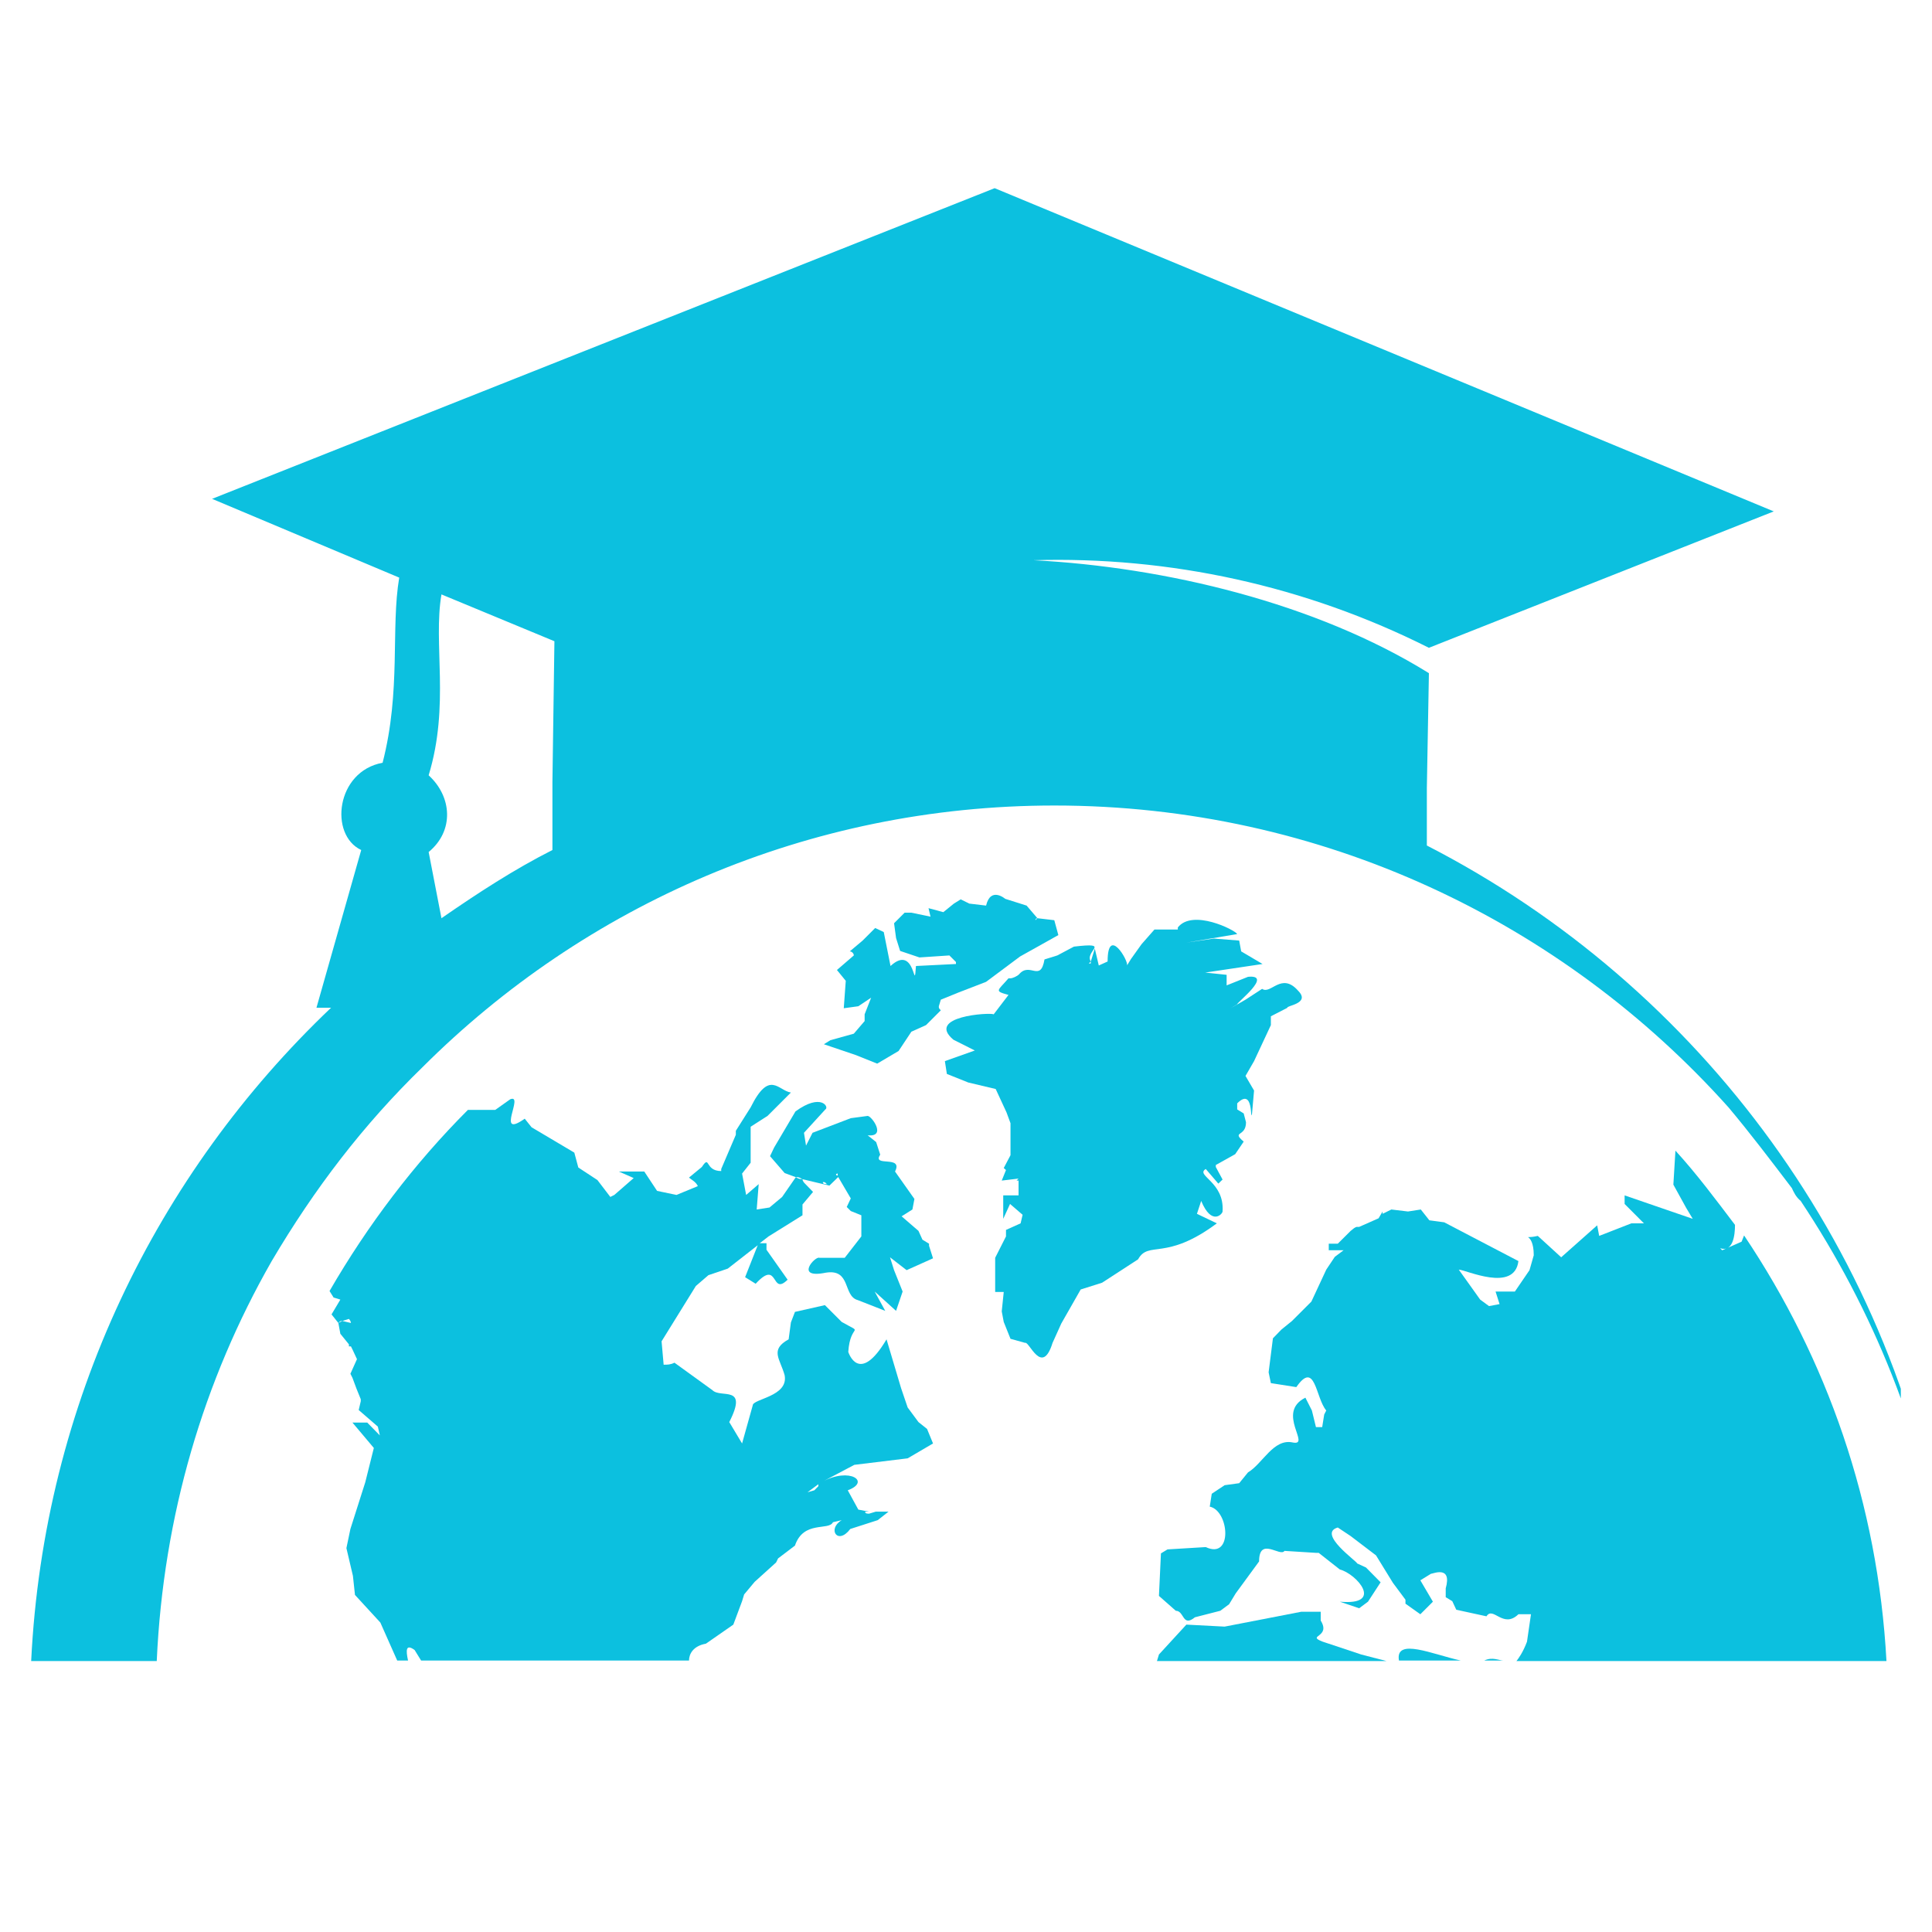 <svg xmlns="http://www.w3.org/2000/svg" xmlns:xlink="http://www.w3.org/1999/xlink" width="40" zoomAndPan="magnify" viewBox="0 0 30 30" height="40" preserveAspectRatio="xMidYMid meet" version="1.0"><defs><clipPath id="d9415e2fb7"><path d="M 0.484 2.902 L 29.516 2.902 L 29.516 26 L 0.484 26 Z M 0.484 2.902 " clip-rule="nonzero"/></clipPath><clipPath id="15d3a8def3"><path d="M 17 17 L 29.516 17 L 29.516 26 L 17 26 Z M 17 17 " clip-rule="nonzero"/></clipPath></defs><path fill="#0cc0df" d="M 14.887 15.41 L 15.312 15.246 L 15.84 14.852 L 16.434 14.52 L 16.371 14.289 L 16.109 14.258 L 16.078 14.289 C 16.078 14.258 16.109 14.258 16.109 14.258 L 15.941 14.062 L 15.609 13.957 C 15.609 13.957 15.383 13.762 15.312 14.062 L 15.051 14.031 L 14.918 13.965 L 14.812 14.031 L 14.648 14.164 L 14.418 14.102 L 14.449 14.234 L 14.152 14.172 L 14.047 14.172 L 13.883 14.336 L 13.914 14.566 L 13.977 14.766 L 14.277 14.867 L 14.742 14.836 L 14.844 14.938 L 14.844 14.969 L 14.223 15 C 14.191 15.465 14.223 14.637 13.828 15 L 13.723 14.473 L 13.59 14.41 L 13.395 14.605 L 13.195 14.773 C 13.227 14.773 13.258 14.805 13.258 14.836 L 12.996 15.062 L 13.133 15.23 L 13.102 15.656 L 13.328 15.625 L 13.527 15.492 L 13.426 15.75 L 13.426 15.855 L 13.258 16.051 L 12.895 16.152 L 12.793 16.215 L 13.289 16.383 L 13.621 16.516 L 13.953 16.32 L 14.152 16.02 L 14.379 15.918 L 14.609 15.688 C 14.578 15.656 14.578 15.656 14.578 15.625 L 14.609 15.523 Z M 14.887 15.41 " fill-opacity="1" fill-rule="nonzero"/><g clip-path="url(#d9415e2fb7)"><path fill="#0cc0df" d="M 22.156 13.129 L 22.156 12.238 L 22.188 10.453 C 20.434 9.363 18.09 8.805 16.047 8.699 C 18.16 8.637 20.27 9.094 22.188 10.059 L 27.543 7.941 L 15.445 2.922 L 3.293 7.746 L 6.199 8.969 C 6.066 9.758 6.23 10.723 5.941 11.844 C 5.215 11.977 5.109 12.965 5.609 13.199 L 4.914 15.648 L 5.141 15.648 C 2.434 18.223 0.68 21.789 0.484 25.793 L 2.434 25.793 C 2.535 23.543 3.16 21.434 4.219 19.582 C 4.883 18.457 5.641 17.465 6.562 16.57 C 9.074 14.062 12.539 12.508 16.371 12.508 C 20.531 12.508 24.266 14.32 26.84 17.195 C 27.172 17.59 27.5 18.023 27.824 18.449 C 27.855 18.516 27.887 18.586 27.961 18.648 C 29.082 20.332 29.871 22.266 30.203 24.371 C 29.5 19.469 26.402 15.309 22.156 13.129 Z M 8.578 12.145 L 8.578 13.199 C 7.984 13.5 7.426 13.863 6.855 14.258 L 6.656 13.23 C 7.055 12.902 7.02 12.371 6.656 12.039 C 6.988 10.949 6.723 9.996 6.855 9.23 L 8.609 9.957 Z M 8.578 12.145 " fill-opacity="1" fill-rule="nonzero"/></g><g clip-path="url(#15d3a8def3)"><path fill="#0cc0df" d="M 27.043 19.281 L 26.742 19.414 L 26.711 19.383 C 26.91 19.445 26.941 19.184 26.941 19.02 C 26.641 18.625 26.348 18.23 26.016 17.867 L 25.984 18.395 L 26.184 18.758 L 26.285 18.926 L 25.227 18.562 L 25.227 18.695 L 25.527 18.996 L 25.332 18.996 L 24.832 19.191 L 24.801 19.027 L 24.242 19.523 L 23.879 19.191 C 23.578 19.258 23.816 19.09 23.816 19.492 L 23.75 19.723 L 23.523 20.055 L 23.223 20.055 L 23.285 20.25 L 23.121 20.281 L 22.984 20.18 L 22.652 19.715 C 22.758 19.715 23.516 20.078 23.578 19.582 L 22.621 19.082 L 22.426 18.98 L 22.195 18.949 L 22.062 18.781 L 21.863 18.812 L 21.605 18.781 L 21.469 18.848 L 21.469 18.812 L 21.406 18.918 L 21.105 19.051 L 21.074 19.051 C 21.043 19.051 21.012 19.082 20.973 19.113 L 20.773 19.312 L 20.633 19.312 L 20.633 19.414 L 20.863 19.414 L 20.727 19.516 L 20.594 19.715 L 20.363 20.211 L 20.062 20.512 L 19.898 20.645 L 19.766 20.781 L 19.699 21.309 L 19.734 21.477 L 20.129 21.539 C 20.426 21.113 20.426 21.703 20.594 21.902 L 20.562 21.965 L 20.531 22.16 L 20.469 22.16 C 20.469 22.16 20.469 22.16 20.434 22.16 L 20.371 21.902 L 20.27 21.703 C 19.805 21.934 20.371 22.461 20.07 22.398 C 19.773 22.336 19.605 22.73 19.379 22.863 L 19.242 23.031 L 19.016 23.062 L 18.816 23.195 L 18.785 23.395 C 19.086 23.457 19.148 24.223 18.723 24.023 L 18.129 24.059 L 18.027 24.121 L 17.996 24.781 L 18.258 25.012 C 18.391 25.012 18.359 25.273 18.555 25.113 L 18.949 25.012 L 19.086 24.91 L 19.188 24.742 L 19.551 24.246 C 19.551 23.852 19.883 24.184 19.945 24.082 L 20.441 24.113 L 20.477 24.113 L 20.805 24.371 C 21.066 24.438 21.5 24.934 20.805 24.871 L 21.105 24.973 L 21.242 24.871 L 21.438 24.57 L 21.211 24.34 L 21.074 24.277 C 21.074 24.246 20.449 23.812 20.773 23.719 L 20.973 23.852 L 21.367 24.152 L 21.629 24.578 L 21.824 24.84 C 21.824 24.871 21.824 24.871 21.824 24.871 L 21.824 24.902 L 22.055 25.066 L 22.25 24.871 L 22.055 24.539 L 22.219 24.438 C 22.25 24.438 22.551 24.301 22.449 24.664 L 22.449 24.801 L 22.551 24.863 L 22.613 24.996 L 23.082 25.098 C 23.184 24.934 23.34 25.297 23.578 25.066 L 23.773 25.066 L 23.711 25.492 C 23.648 25.66 23.578 25.754 23.547 25.793 L 29.293 25.793 C 29.16 23.348 28.371 21.105 27.082 19.184 Z M 20.965 19.113 C 20.973 19.121 20.973 19.121 20.973 19.121 C 20.98 19.121 20.973 19.121 20.965 19.113 Z M 20.965 19.113 " fill-opacity="1" fill-rule="nonzero"/></g><path fill="#0cc0df" d="M 23.047 25.785 L 23.348 25.785 C 23.277 25.785 23.176 25.723 23.047 25.785 Z M 23.047 25.785 " fill-opacity="1" fill-rule="nonzero"/><path fill="#0cc0df" d="M 12.145 18.586 L 11.949 18.75 L 11.75 18.781 L 11.781 18.387 L 11.586 18.555 L 11.523 18.223 L 11.656 18.055 L 11.656 17.496 L 11.918 17.328 L 12.281 16.965 C 12.082 16.934 11.949 16.605 11.656 17.195 L 11.426 17.559 C 11.426 17.559 11.426 17.59 11.426 17.621 L 11.199 18.152 L 11.199 18.184 C 10.938 18.184 11.031 17.922 10.898 18.121 L 10.699 18.285 C 10.73 18.316 10.805 18.348 10.836 18.418 L 10.504 18.555 L 10.203 18.492 L 10.004 18.191 L 9.609 18.191 L 9.84 18.293 L 9.539 18.555 L 9.477 18.586 L 9.277 18.324 L 8.98 18.129 L 8.918 17.898 L 8.254 17.504 L 8.148 17.371 C 7.684 17.699 8.148 16.977 7.922 17.07 L 7.691 17.234 L 7.266 17.234 C 6.438 18.062 5.711 19.02 5.117 20.047 L 5.18 20.148 L 5.285 20.18 L 5.148 20.41 L 5.254 20.543 C 5.285 20.512 5.285 20.512 5.316 20.512 L 5.418 20.48 C 5.418 20.48 5.449 20.512 5.449 20.543 L 5.316 20.512 L 5.254 20.543 L 5.285 20.711 L 5.418 20.875 L 5.418 20.906 L 5.449 20.906 L 5.48 20.969 L 5.543 21.105 L 5.441 21.332 L 5.473 21.395 L 5.535 21.562 L 5.602 21.727 C 5.602 21.727 5.602 21.727 5.602 21.758 L 5.57 21.895 L 5.867 22.152 L 5.898 22.289 L 5.703 22.09 L 5.473 22.09 L 5.805 22.484 L 5.672 23.016 L 5.441 23.742 L 5.379 24.039 L 5.48 24.469 L 5.512 24.766 L 5.906 25.195 L 6.168 25.785 L 6.336 25.785 C 6.301 25.621 6.301 25.523 6.438 25.621 L 6.539 25.785 L 10.699 25.785 C 10.699 25.684 10.762 25.559 10.961 25.523 L 11.387 25.227 L 11.523 24.863 L 11.555 24.758 L 11.719 24.562 L 12.051 24.262 L 12.082 24.199 L 12.344 24 C 12.477 23.605 12.871 23.773 12.934 23.637 L 13.07 23.605 C 12.84 23.742 13.008 24 13.203 23.742 L 13.629 23.605 L 13.797 23.473 L 13.598 23.473 L 13.496 23.504 C 13.465 23.504 13.434 23.504 13.434 23.473 L 13.496 23.473 L 13.328 23.441 L 13.164 23.141 C 13.527 23.008 13.195 22.777 12.77 23.008 L 13.266 22.746 L 14.094 22.645 L 14.488 22.414 L 14.395 22.188 L 14.262 22.082 L 14.094 21.855 L 13.992 21.555 L 13.766 20.797 C 13.336 21.523 13.172 20.992 13.172 20.992 C 13.203 20.527 13.434 20.734 13.07 20.527 L 12.809 20.266 L 12.344 20.371 L 12.281 20.535 L 12.246 20.797 C 11.949 20.961 12.113 21.098 12.184 21.355 C 12.246 21.688 11.688 21.719 11.688 21.824 L 11.523 22.414 L 11.324 22.082 C 11.625 21.492 11.191 21.719 11.062 21.586 L 10.473 21.16 C 10.41 21.191 10.367 21.191 10.305 21.191 L 10.273 20.828 L 10.805 19.969 L 11 19.801 L 11.301 19.699 L 11.766 19.336 L 11.57 19.832 L 11.734 19.934 C 12.098 19.539 11.965 20.133 12.23 19.871 L 11.902 19.406 L 11.902 19.305 L 11.797 19.305 L 11.934 19.199 L 12.461 18.871 L 12.461 18.703 L 12.625 18.508 L 12.492 18.371 C 12.492 18.371 12.461 18.34 12.461 18.309 C 12.43 18.309 12.398 18.309 12.359 18.277 Z M 12.707 23.047 C 12.707 23.078 12.707 23.078 12.707 23.078 L 12.645 23.141 L 12.539 23.172 Z M 12.707 23.047 " fill-opacity="1" fill-rule="nonzero"/><path fill="#0cc0df" d="M 14.488 19.539 L 14.426 19.344 C 14.426 19.312 14.426 19.312 14.426 19.312 L 14.324 19.25 L 14.262 19.113 L 14 18.887 L 14.168 18.781 L 14.199 18.617 L 13.898 18.191 C 14.031 17.93 13.535 18.129 13.668 17.93 L 13.605 17.734 L 13.473 17.629 C 13.773 17.66 13.535 17.328 13.473 17.328 L 13.211 17.363 L 12.617 17.59 L 12.516 17.789 L 12.484 17.59 L 12.816 17.227 C 12.879 17.195 12.754 16.965 12.352 17.258 L 12.02 17.82 L 11.957 17.953 L 12.184 18.215 L 12.352 18.277 C 12.383 18.277 12.414 18.277 12.453 18.309 L 12.879 18.41 L 13.016 18.277 L 13.211 18.609 L 13.148 18.742 L 13.211 18.805 L 13.375 18.871 L 13.375 19.199 L 13.117 19.531 L 12.723 19.531 C 12.66 19.5 12.328 19.863 12.824 19.762 C 13.219 19.699 13.086 20.125 13.32 20.188 L 13.746 20.355 L 13.582 20.055 L 13.914 20.355 L 14.016 20.055 L 13.883 19.723 L 13.82 19.523 L 14.078 19.723 Z M 12.777 18.355 C 12.809 18.355 12.809 18.355 12.84 18.387 C 12.809 18.387 12.777 18.387 12.777 18.355 Z M 13.008 18.254 C 12.973 18.254 12.973 18.223 13.008 18.223 Z M 13.008 18.254 " fill-opacity="1" fill-rule="nonzero"/><path fill="#0cc0df" d="M 18.586 18.848 L 18.652 18.648 C 18.816 19.043 18.984 18.848 18.984 18.812 C 19.016 18.348 18.555 18.254 18.723 18.152 L 18.918 18.379 L 18.984 18.316 L 18.879 18.121 L 18.879 18.09 L 19.18 17.922 L 19.312 17.727 C 19.117 17.559 19.348 17.66 19.348 17.426 L 19.312 17.289 L 19.211 17.227 L 19.211 17.133 C 19.473 16.871 19.41 17.434 19.441 17.297 L 19.473 16.934 L 19.34 16.707 L 19.473 16.477 L 19.734 15.918 L 19.734 15.781 L 19.992 15.648 C 19.961 15.617 20.355 15.586 20.16 15.387 C 19.898 15.086 19.734 15.449 19.598 15.355 L 19.34 15.523 L 19.109 15.656 L 19.211 15.594 C 19.211 15.562 19.773 15.129 19.379 15.168 L 19.047 15.301 L 19.047 15.137 L 18.715 15.102 L 19.605 14.969 L 19.273 14.773 L 19.242 14.605 L 18.848 14.574 L 18.422 14.637 L 19.211 14.504 C 19.18 14.441 18.516 14.109 18.289 14.402 L 18.289 14.434 L 17.926 14.434 L 17.727 14.66 L 17.562 14.891 L 17.5 14.992 C 17.531 14.93 17.199 14.359 17.199 14.93 L 17.062 14.992 L 17 14.73 L 16.938 14.93 L 16.938 14.961 L 16.906 14.961 L 16.844 15.023 L 16.938 14.93 C 16.836 14.766 17.27 14.629 16.676 14.699 L 16.418 14.836 L 16.219 14.898 C 16.156 15.262 15.992 14.93 15.824 15.129 C 15.793 15.16 15.723 15.191 15.691 15.191 L 15.66 15.191 C 15.492 15.387 15.43 15.387 15.66 15.449 L 15.43 15.75 C 15.367 15.719 14.371 15.781 14.805 16.145 L 15.137 16.312 L 14.672 16.477 L 14.703 16.676 L 15.035 16.809 L 15.461 16.91 L 15.629 17.273 L 15.691 17.441 L 15.691 17.938 L 15.586 18.137 L 15.621 18.168 L 15.555 18.332 L 15.816 18.301 L 15.785 18.332 L 15.816 18.332 L 15.816 18.562 L 15.578 18.562 L 15.578 18.926 L 15.684 18.695 L 15.879 18.863 L 15.848 18.996 L 15.621 19.098 C 15.621 19.129 15.621 19.16 15.621 19.199 L 15.453 19.531 L 15.453 20.062 L 15.586 20.062 L 15.555 20.363 L 15.586 20.527 L 15.691 20.789 L 15.918 20.852 C 15.98 20.82 16.18 21.379 16.344 20.852 L 16.48 20.551 L 16.781 20.023 L 17.113 19.918 L 17.672 19.555 C 17.836 19.258 18.098 19.59 18.895 18.996 Z M 18.586 18.848 " fill-opacity="1" fill-rule="nonzero"/><path fill="#0cc0df" d="M 20.539 25.492 C 20.277 25.391 20.672 25.43 20.508 25.164 L 20.508 25.027 L 20.207 25.027 L 19.016 25.258 L 18.422 25.227 L 17.996 25.691 L 17.965 25.793 L 21.531 25.793 L 21.137 25.691 Z M 20.539 25.492 " fill-opacity="1" fill-rule="nonzero"/><path fill="#0cc0df" d="M 21.723 25.785 L 22.684 25.785 C 22.25 25.691 21.66 25.422 21.723 25.785 Z M 21.723 25.785 " fill-opacity="1" fill-rule="nonzero"/></svg>
